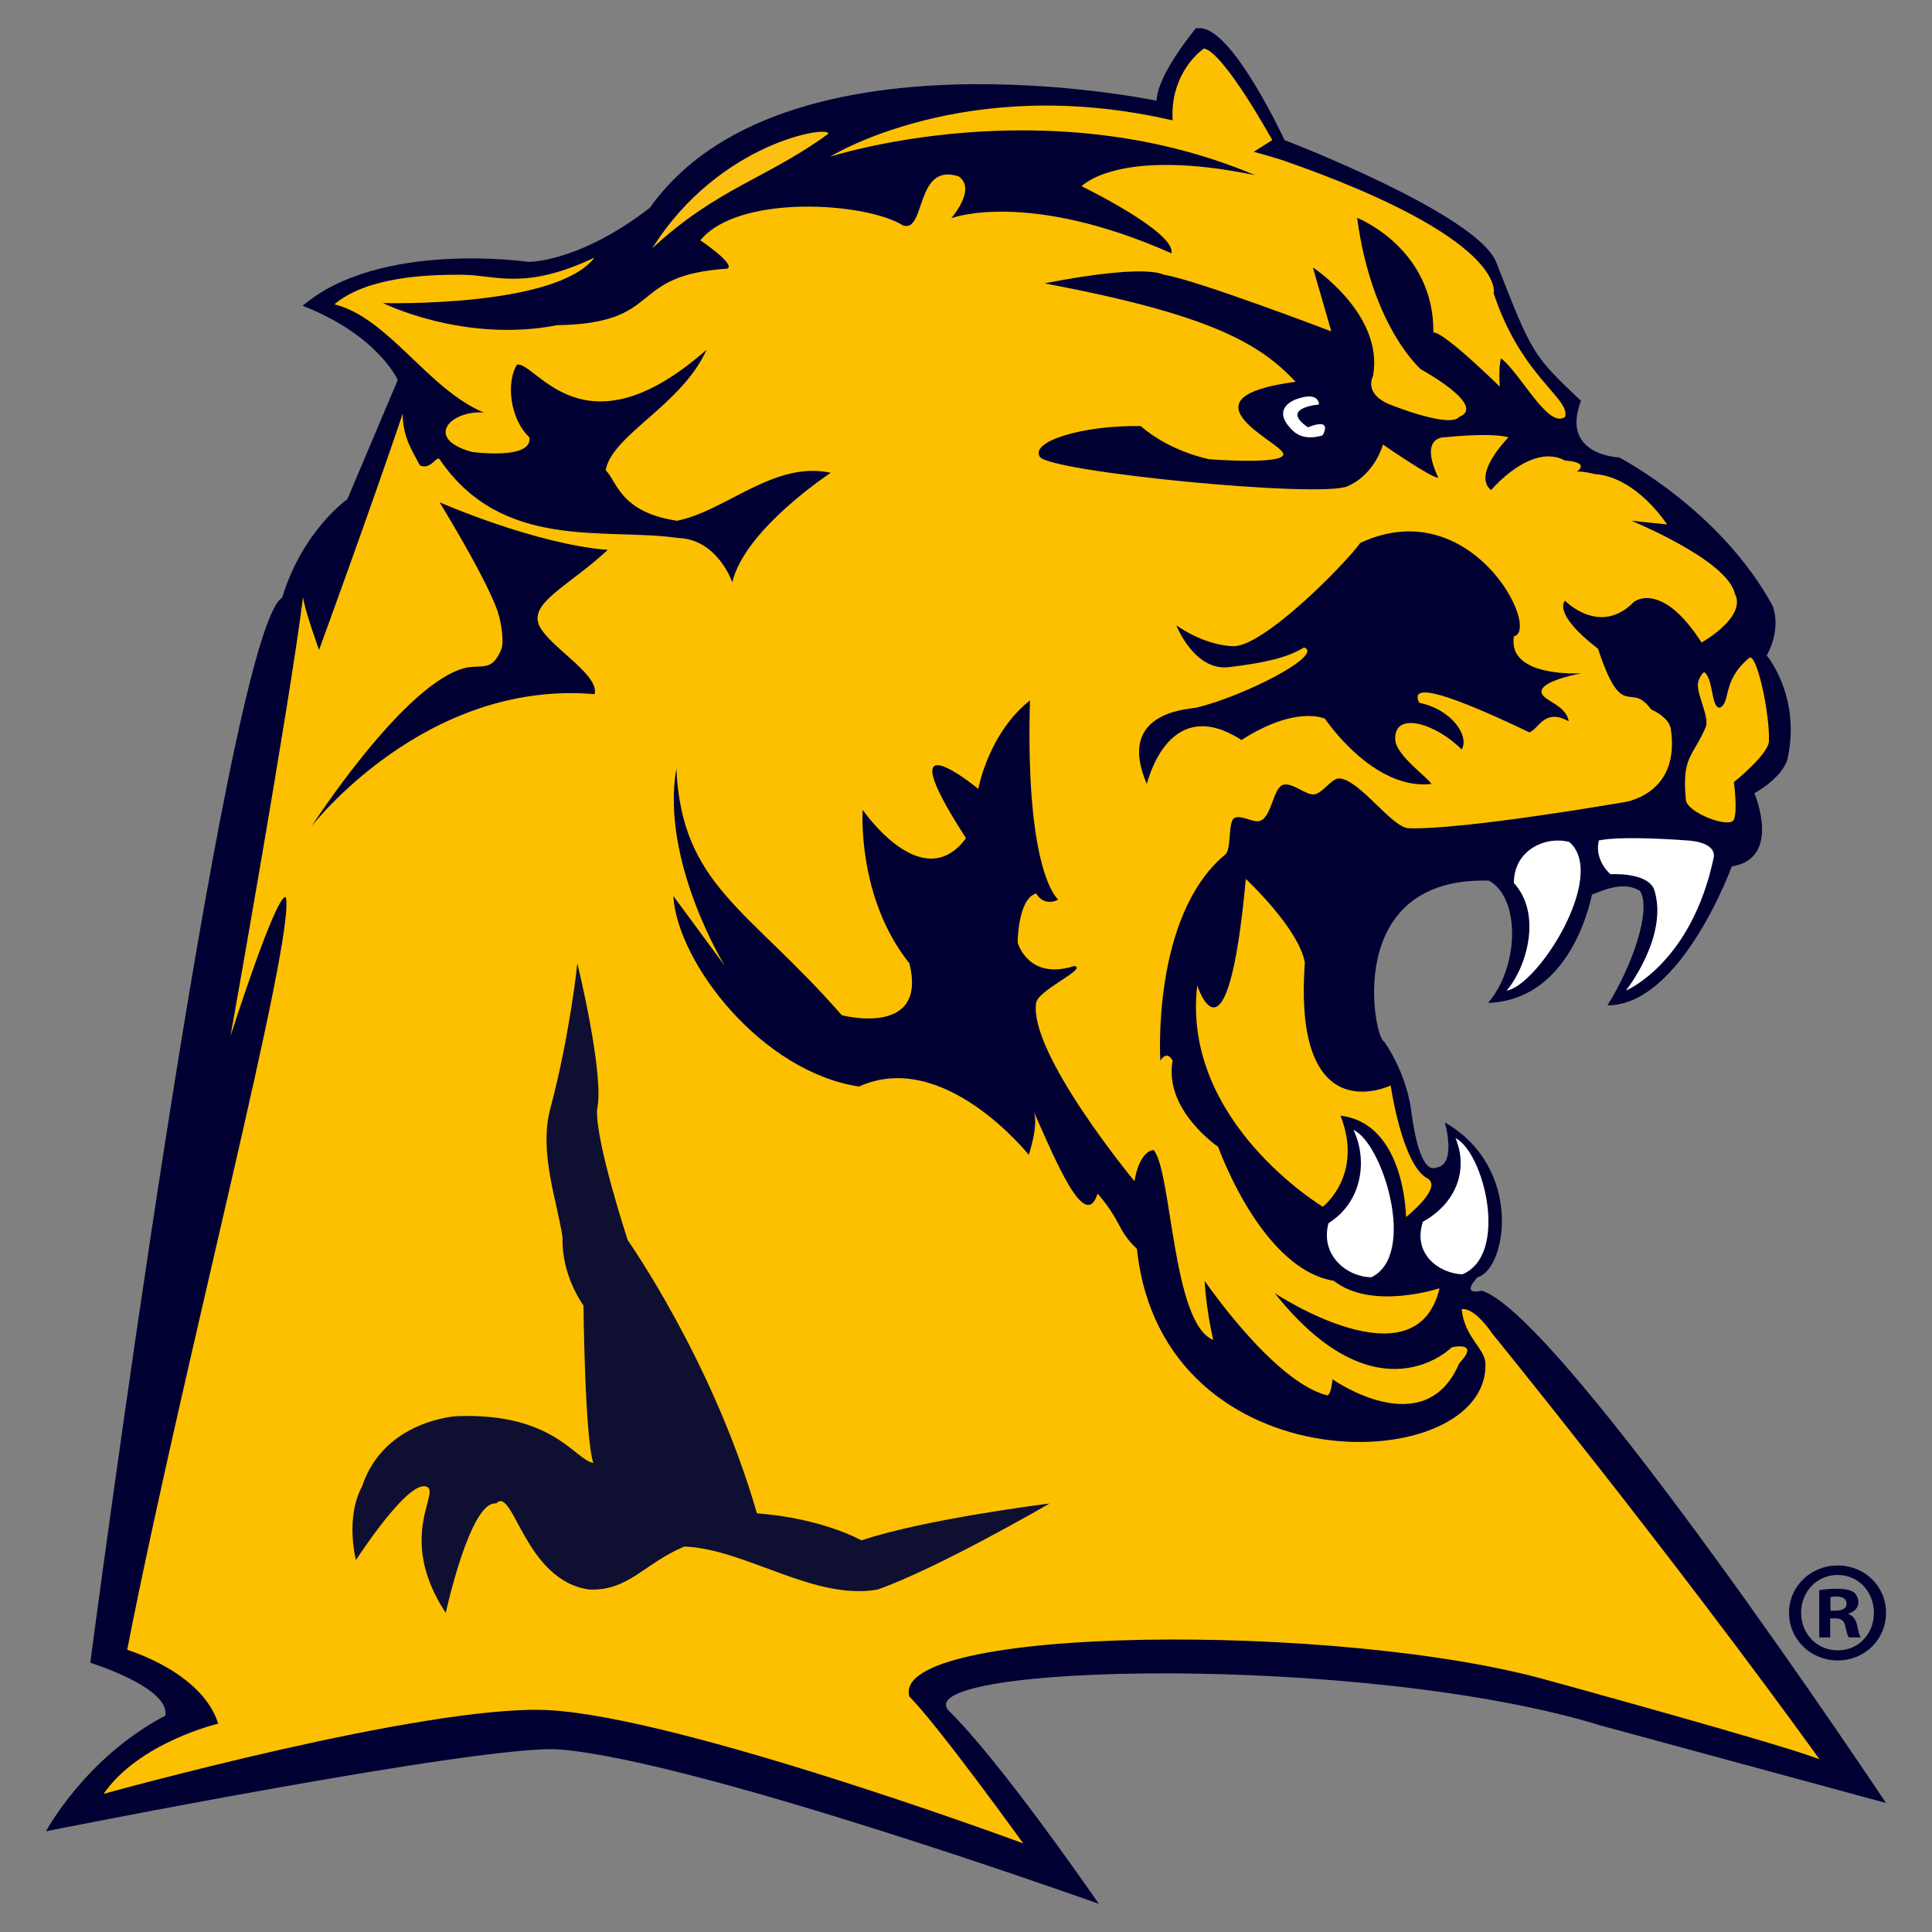 <?xml version="1.0" encoding="utf-8"?>
<!-- Generator: Adobe Illustrator 16.0.3, SVG Export Plug-In . SVG Version: 6.00 Build 0)  -->
<!DOCTYPE svg PUBLIC "-//W3C//DTD SVG 1.0//EN" "http://www.w3.org/TR/2001/REC-SVG-20010904/DTD/svg10.dtd">
<svg version="1.0" xmlns="http://www.w3.org/2000/svg" xmlns:xlink="http://www.w3.org/1999/xlink" x="0px" y="0px" width="2100px"
	 height="2100px" viewBox="0 0 2100 2100" enable-background="new 0 0 2100 2100" xml:space="preserve">
<rect x="0" y="0" width="2100" height="2100" fill="#808080" stroke="none"/>
<g id="Blue_Main">
</g>
<g id="Yellow_Main">
</g>
<g id="Layer_12">
</g>
<g id="Layer_13">
</g>
<g id="Layer_14">
</g>
<g id="Layer_11">
</g>
<g id="Layer_3">
</g>
<g id="Top_Right_-_Tooth">
</g>
<g id="Top_Left_-_Tooth">
</g>
<g id="Bottom_Right_-_Tooth">
</g>
<g id="Bottom_Left_-_Tooth">
</g>
<g id="Eye">
</g>
<g id="Layer_9">
	<g>
		<path fill="#000033" d="M1299.996,30.62c0,0-42.149,50.133-42.773,78.88c0,0-407.755-85.563-550.802,116.305
			c-77.979,60.167-132.353,58.83-132.353,58.83s-161.306-23.649-245.095,47.709c81.989,32.088,103.385,80.635,103.385,80.635
			l-54.82,129.671c0,0-48.565,33.843-70.851,106.958C245.193,687.033,98.127,1807.358,98.127,1807.358s86.899,26.732,81.554,57.482
			C92.78,1910.297,50,1990.514,50,1990.514s478.613-95.589,558.821-88.905c151.762,12.653,585.562,167.774,585.562,167.774
			s-105.612-153.739-163.096-209.887c-46.791-50.801,451.863-62.841,708.552,16.04L2050,1959.761
			c0,0-351.607-528.738-439.174-556.815c-24.728,5.345-4.678-14.668-4.678-14.668c31.418-8.734,50.131-119.023-35.724-168.283
			c0,0,13.668,46.586-9.731,49.26c-19.381,7.352-26.741-62.162-26.741-62.162s-4.011-38.103-29.407-74.87
			c-10.692-2.004-46.498-179.689,113.928-175.01c34.761,19.39,32.462,94.126-0.965,132.897
			c94.252-3.342,113.428-120.734,113.428-120.734c-9.945,12.11,26.448-17.09,51.684-0.917c12.699,20.05-8.021,80.875-35.43,124.325
			c80.217,0,135.231-151.068,135.231-151.068c54.82-8.688,24.532-79.547,24.532-79.547s30.288-16.21,36.09-37.436
			c14.711-68.177-22.724-112.295-22.724-112.295s16.039-26.073,6.684-53.475c-56.817-104.942-167.116-161.769-167.116-161.769
			s-64.166-2.004-41.445-61.492c-52.805-50.134-52.805-50.134-92.244-151.067c-22.055-52.807-229.938-132.354-229.938-132.354
			s-56.531-122.284-92.246-121.66H1299.996z"/>
		<path fill="#FDC000" d="M1112.207,2003.666c0,0-372.654-137.737-516.751-144.839c-132.203-6.523-482.927,91.07-482.927,91.07
			c38.762-56.148,124.636-76.366,124.636-76.366c-17.376-56.147-98.928-80.217-98.928-80.217
			c60.166-307.479,183.155-774.056,172.461-818.175c-10.692-4.01-60.156,151.067-60.156,151.067s64.167-359.626,78.869-477.27
			c1.337,13.368,17.386,57.485,17.386,57.485s54.811-149.73,90.909-256.688c0,26.742,12.031,42.781,18.713,56.156
			c12.031,5.347,18.241-11.325,21.396-6.691c68.177,100.274,179.306,74.121,259.353,85.563c42.78,1.337,58.828,48.127,58.828,48.127
			c13.368-57.484,106.949-118.978,106.949-118.978c-61.493-13.375-113.64,41.443-167.114,52.138
			c-62.832-9.357-65.505-44.119-77.534-54.812c6.87-38.69,82.879-70.858,109.622-131.017
			c-133.691,117.642-184.492,13.366-205.888,16.039c-12.029,18.723-8.019,58.822,13.377,79.085
			c4.009,25.191-62.841,15.834-62.841,15.834c-52.138-14.702-22.723-45.452,13.375-42.781
			c-60.165-24.728-103.615-102.938-162.436-117.641c34.761-29.414,98.991-32.508,139.706-32.088
			c36.239,0.374,66.849,17.376,143.047-18.713c-41.881,54.811-229.947,49.464-229.947,49.464s87.881,43.778,189.171,24.06
			c118.318-2.006,74.201-54.144,185.16-61.494c9.365-4.678-29.407-30.751-29.407-30.751c41.445-50.801,180.481-41.445,220.59-16.04
			c24.728,7.352,12.698-68.854,60.158-53.474c19.968,13.704-8.021,45.453-8.021,45.453s82.212-31.42,239.303,38.103
			c5.347-22.73-97.593-72.863-97.593-72.863s39.441-42.782,188.502-12.029c-227.147-96.257-461.897-20.059-461.897-20.059
			s147.057-91.783,372.325-39.439c-2.674-44.323,22.723-70.183,34.094-78.203c22.054,4.679,74.191,99.597,74.191,99.597
			l-20.05,12.698c0,0,24.024,6.647,31.829,9.357c245.363,85.563,228.86,144.393,228.86,144.393
			c29.878,90.819,84.226,114.968,77.542,134.438c-18.258,13.536-48.591-47.968-69.514-63.588
			c-3.137,10.274-1.338,30.751-1.338,30.751s-61.502-60.576-72.195-58.83c0.873-91.826-82.889-124.743-82.889-124.743
			c16.049,119.397,69.522,164.852,69.522,164.852s72.188,39.189,41.445,51.559c-10.24,12.617-73.533-12.787-73.533-12.787
			s-30.288-9.438-20.05-32.088c11.611-67.01-65.512-117.643-65.512-117.643l20.057,69.514c0,0-148.401-56.565-181.818-61.493
			c-27.195-12.031-129.679,9.355-129.679,9.355c179.145,33.845,232.869,64.596,272.728,106.958
			c-128.345,16.958-19.222,64.168-13.627,77.533c5.605,13.375-79.956,6.684-79.956,6.684s-41.908-7.601-74.87-36.088
			c-64.168-0.928-120.316,16.956-109.622,33.415c10.692,16.466,303.933,45.035,334.221,32.087
			c30.29-12.947,38.771-45.454,38.771-45.454s52.683,36.597,60.158,36.098c-21.386-45.453,6.684-43.912,6.684-43.912
			s50.347-5.552,69.522,0c-41.444,44.83-18.722,57.279-18.722,57.279s43.245-51.719,80.216-32.088
			c34.298,2.672,6.684,16.049,6.684,16.049s-1.791-8.021,25.405-1.337c45.908,3.091,78.87,54.811,78.87,54.811l-38.764-4.01
			c0,0,103.813,42.362,112.296,78.878c13.831,25.816-36.099,53.477-36.099,53.477s-18.713-31.171-40.107-42.782
			c-21.385-11.62-33.416-1.337-33.416-1.337c-36.98,37.846-74.869-1.337-74.869-1.337s-14.703,13.366,35.848,52.138
			c26.983,81.554,35.012,34.094,57.654,65.923c0,0,19.213,8.109,21.476,20.976c11.148,73.106-52.146,80.208-52.146,80.208
			s-174.083,30.084-232.619,28.077c-18.588-0.621-53.599-53.143-75.53-54.141c-8.606-0.42-18.463,16.922-27.828,17.375
			c-9.142,0.418-22.303-12.448-32.337-10.691c-11.94,2.084-12.698,34.761-26.064,39.439c-6.933,2.424-19.97-6.604-27.41-3.342
			c-8.189,3.591-2.63,36.008-11.362,40.776c-79.334,67.26-69.514,223.262-69.514,223.262s6.807-12.413,13.366,0
			c-9.821,53.474,49.464,93.583,49.464,93.583s46.792,132.808,125.671,145.631c41.445,32.633,114.969,8.109,114.969,8.109
			c-25.396,107.413-179.145,5.346-179.145,5.346c111.84,140.376,192.431,58.821,192.431,58.821s31.793-7.351,8.109,17.386
			c-37.435,88.235-137.702,17.376-137.702,17.376s-1.674,18.509-6.148,17.377c-58.026-14.703-132.887-124.415-132.887-124.415
			s1.336,29.496,9.355,64.259c-44.786-18.047-44.786-183.157-64.843-206.548c-16.708,2.672-20.719,34.084-20.719,34.084
			s-115.138-139.116-106.949-193.848c2.129-14.249,56.815-37.436,41.445-40.109c-50.143,16.049-61.504-25.396-61.504-25.396
			s0-47.457,20.059-53.474c9.357,15.372,24.06,6.684,24.06,6.684s-36.098-27.41-30.744-216.579
			c-45.453,36.098-56.155,96.256-56.155,96.256s-102.94-84.895-13.368,53.563c-47.46,64.087-112.294-30.832-112.294-30.832
			s-6.693,94.919,50.801,166.938c20.05,81.052-73.533,56.315-73.533,56.315C813.37,987.171,741.173,963.102,735.159,835.435
			C717.783,936.368,787.966,1050,787.966,1050l-56.148-76.197c4.678,73.356,96.256,191.176,201.877,207.216
			c92.246-41.863,184.492,74.2,184.492,74.2s12.029-34.762,4.678-48.797c26.064,58.822,56.815,133.023,70.181,90.91
			c26.154,30.324,21.396,40.107,42.782,60.157c27.41,261.367,383.017,248.66,378.759,124.335
			c-0.545-16.048-22.769-28.284-25.815-58.831c14.622-2.04,33.416,26.742,33.416,26.742s192.52,236.631,355.616,462.566
			c-40.108-16.04-294.114-85.563-294.114-85.563c-224.769-63.917-717.916-60.158-695.184,17.376
			C1019.631,1875.241,1112.207,2003.666,1112.207,2003.666z"/>
		<path fill="#FDC000" d="M1901.348,715.111c7.771-6.39,22.563,59.454,21.396,90.908c-1.337,14.703-38.103,44.119-38.103,44.119
			s4.303,30.751,0,40.775c-4.349,10.105-50.758-7.351-52.138-21.395c-4.679-47.46,7.431-46.407,21.385-78.871
			c4.938-11.494-10.942-37.266-8.019-49.465c0.713-3.012,5.098-12.117,7.352-10.033c9.355,8.697,6.727,38.147,16.048,38.104
			C1881.593,763.907,1871.273,739.848,1901.348,715.111z"/>
		<path fill="#000033" d="M477.813,545.99c0,0,103.376,45.456,182.71,51.729c-40.1,37.426-81.108,55.229-75.762,78.37
			c5.347,23.231,67.741,56.147,61.495,78.46c-184.492-16.039-307.48,143.466-307.48,143.466s94.205-146.308,160.886-170.207
			c22.767-8.188,33.397,5.348,44.99-21.386c3.824-8.813-0.043-29.076-2.673-38.353C532.562,634.896,477.813,545.99,477.813,545.99z"
			/>
		<path fill="#000033" d="M1417.477,703.749c-18.543,11.362-43.279,16.709-81.382,21.387c-38.104,4.678-57.485-45.454-57.485-45.454
			s28.747,21.395,61.493,22.73c32.757,1.337,121.662-88.902,138.494-112.303c120.868-56.147,196.904,94.918,166.911,101.611
			c-7.271,45.453,73.567,40.099,73.567,40.099s-40.821,7.19-43.404,18.722c-2.424,10.863,26.188,13.865,29.405,33.425
			c-26.731-14.712-32.249,8.6-42.782,12.029c-86.479-41.364-131.347-55.399-119.646-32.088c36.09,7.352,54.767,36.766,46.123,50.801
			c-27.409-28.068-74.201-42.78-72.195-10.399c1.041,17.002,36.766,41.899,39.314,47.834c-63.375,7.352-115.646-70.85-115.646-70.85
			s-30.619-15.381-90.784,23.016c-74.193-47.753-98.93,33.132-102.938,47.834c-32.748-76.206,40.106-80.884,53.438-82.889
			C1351.474,757.224,1440.04,711.77,1417.477,703.749z"/>
		<path fill="#0F1031" d="M1140.908,1634.229c0,0-121.152,70.439-187.164,93.583c-69.523,12.028-143.046-44.119-209.898-46.793
			c-43.529,18.214-60.156,48.129-102.938,46.793c-70.851-9.357-82.889-113.643-101.602-93.583
			c-28.08-4.011-54.811,118.978-54.811,118.978c-56.148-85.553-1.337-135.018-22.732-137.69
			c-21.386-2.683-74.86,80.206-74.86,80.206s-12.038-45.454,6.684-80.206c24.058-72.196,102.938-76.207,102.938-76.207
			c105.611-4.01,128.299,47.71,148.394,50.801c-9.357-28.077-10.694-171.125-10.694-171.125s-24.058-32.08-22.721-73.523
			c-5.268-37.855-26.198-92.335-13.376-140.375c21.396-80.215,29.416-157.927,29.416-157.927s30.083,122.497,21.386,159.263
			c-1.336,36.09,33.424,141.712,33.424,141.712s92.914,131.687,140.374,296.787c71.527,5.347,113.641,29.416,113.641,29.416
			C1005.882,1650.935,1140.908,1634.229,1140.908,1634.229z"/>
		<path fill="#FDC000" d="M1354.146,955.376c0,0,57.484,53.475,64.167,90.909c-13.366,185.828,93.29,133.521,93.29,133.521
			s12.324,86.106,39.733,100.934c17.919,9.695-23.062,42.158-23.062,42.158s-0.758-101.896-71.19-110.167
			c25.397,64.836-19.265,98.93-19.265,98.93s-153.865-92.245-136.489-240.64C1301.331,1071.021,1334.088,1173.293,1354.146,955.376z
			"/>
		<path fill="#FFFFFF" d="M1767.248,1076.743c0,0,71.52-29.541,95.586-145.178c2.007-17.385-29.414-18.053-29.414-18.053
			s-68.81-5.552-95.587,0c-5.143,22.063,12.698,36.766,12.698,36.766s38.852-2.717,47.29,16.04
			C1814.707,1017.128,1767.248,1076.743,1767.248,1076.743z"/>
		<path fill="#FFFFFF" d="M1637.566,1076.743c34.299-5.347,110.292-125.457,68.18-161.556c-24.73-6.684-60.158,7.814-60.238,44.573
			C1676.338,993.266,1659.623,1051.338,1637.566,1076.743z"/>
		<path fill="#FFFFFF" d="M1582.043,1237.005c30.957,15.665,58.617,126.837,7.396,148.181
			c-25.574-1.293-54.188-22.136-42.871-57.146C1586.224,1305.727,1595.161,1267.996,1582.043,1237.005z"/>
		<path fill="#FFFFFF" d="M1471.166,1228.229c31.749,14.035,69.514,136.024,19.505,160.049
			c-25.61,0.045-56.103-23.142-46.666-58.697C1482.482,1305.227,1485.914,1258.471,1471.166,1228.229z"/>
		<path fill="#FFFFFF" d="M1433.686,439.711c0,0,0.669-14.703-24.061-6.015c0,0-30.75,9.357-4.008,34.762
			c12.696,12.03,32.078,4.679,32.078,4.679s12.039-19.97-16.039-8.689C1390.236,443.054,1433.686,439.711,1433.686,439.711z"/>
		<path fill="#FBC012" d="M709.068,269.832c70.188-65.354,124.991-75.938,191.067-124.27
			C903.915,135.595,781.864,153.561,709.068,269.832z"/>
	</g>
	<g>
		<path fill="#000033" d="M2050,1752.894c0,29.087-22.833,51.92-52.546,51.92c-29.401,0-52.859-22.833-52.859-51.92
			c0-28.463,23.458-51.296,52.859-51.296C2027.167,1701.598,2050,1724.431,2050,1752.894z M1957.731,1752.894
			c0,22.832,16.89,40.973,40.035,40.973c22.52,0,39.097-18.141,39.097-40.66c0-22.833-16.577-41.287-39.409-41.287
			C1974.621,1711.919,1957.731,1730.373,1957.731,1752.894z M1989.321,1779.791h-11.886v-51.295
			c4.692-0.938,11.261-1.563,19.705-1.563c9.696,0,14.075,1.563,17.828,3.753c2.815,2.189,5.005,6.256,5.005,11.26
			c0,5.63-4.379,10.009-10.634,11.886v0.626c5.004,1.876,7.819,5.63,9.383,12.511c1.563,7.819,2.502,10.947,3.753,12.823h-12.824
			c-1.563-1.876-2.502-6.567-4.065-12.511c-0.938-5.63-4.065-8.132-10.635-8.132h-5.63V1779.791z M1989.635,1750.703h5.63
			c6.567,0,11.885-2.189,11.885-7.506c0-4.692-3.44-7.819-10.947-7.819c-3.127,0-5.316,0.313-6.567,0.625V1750.703z"/>
	</g>
</g>
</svg>
